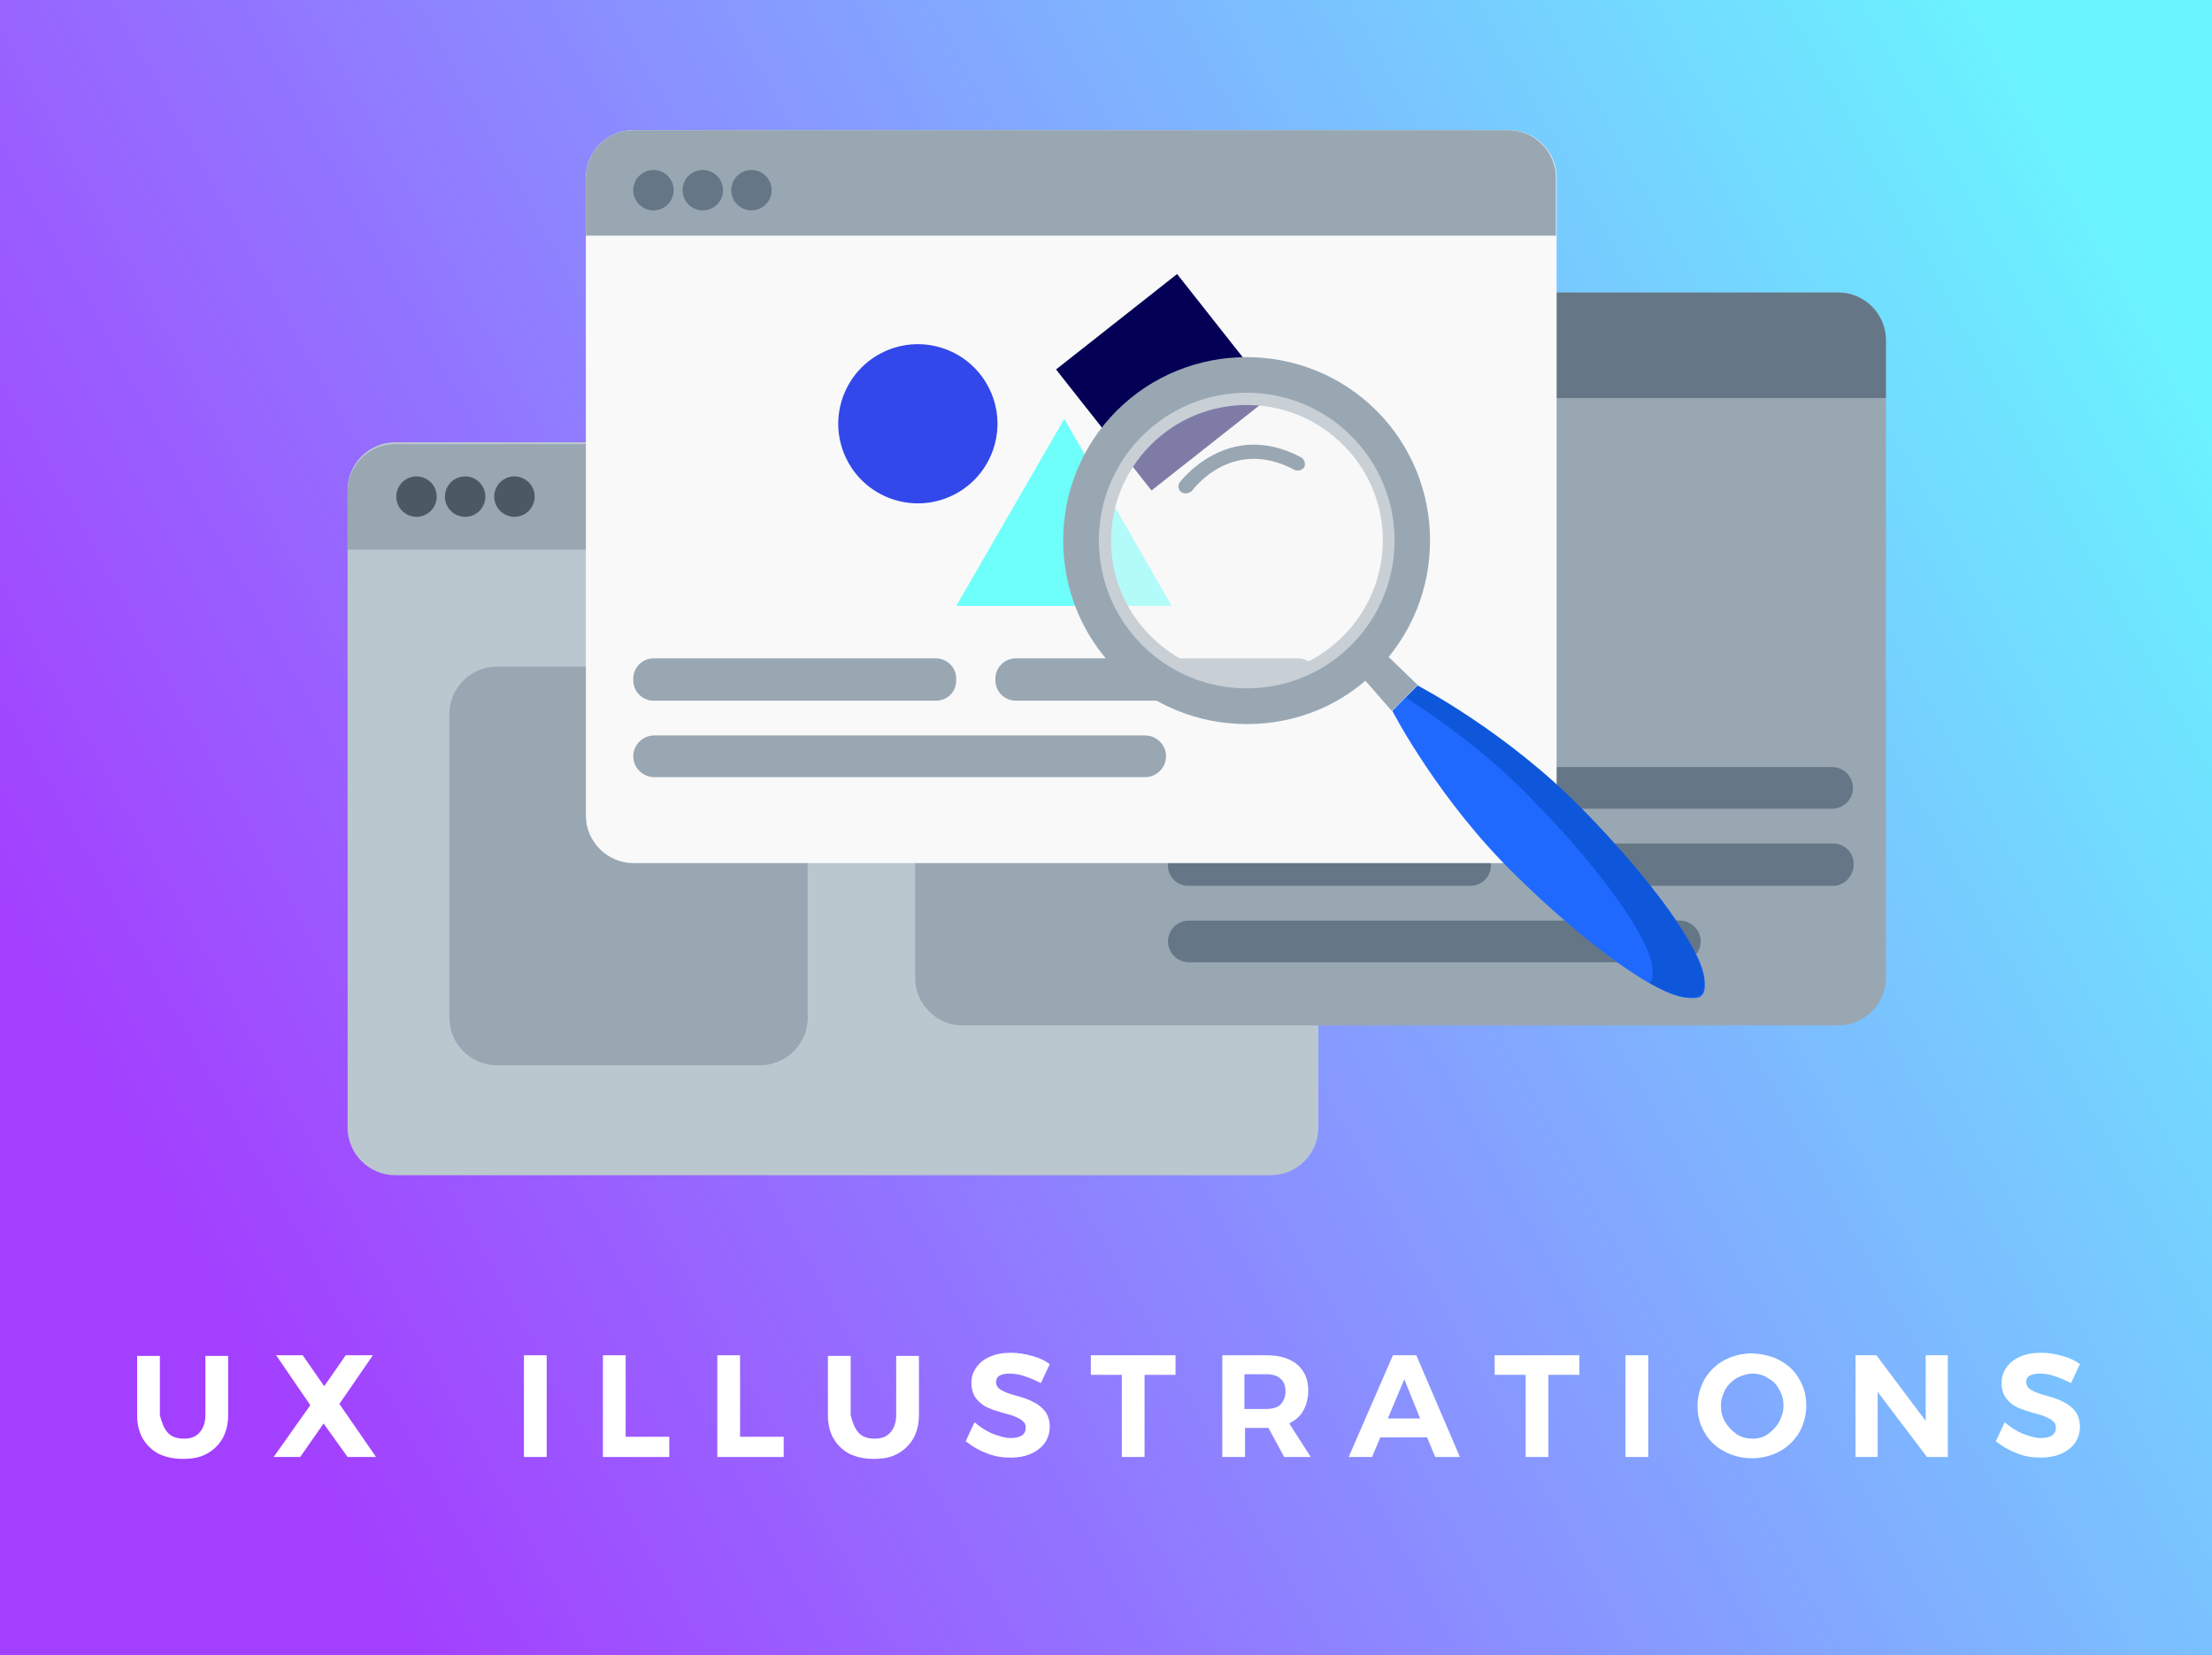<?xml version="1.0" encoding="utf-8"?>
<!-- Generator: Adobe Illustrator 21.1.0, SVG Export Plug-In . SVG Version: 6.00 Build 0)  -->
<svg version="1.1" id="Layer_1" xmlns="http://www.w3.org/2000/svg" xmlns:xlink="http://www.w3.org/1999/xlink" x="0px" y="0px"
	 viewBox="0 0 350 262" style="enable-background:new 0 0 350 262;" xml:space="preserve">
<rect x="0" y="0" width="350" height="262" fill="#333333" stroke="none"/>
<style type="text/css">
	.st0{fill:url(#SVGID_1_);}
	.st1{fill-rule:evenodd;clip-rule:evenodd;fill:#BBC7CF;}
	.st2{fill-rule:evenodd;clip-rule:evenodd;fill:#99A7B3;}
	.st3{fill-rule:evenodd;clip-rule:evenodd;fill:#4C5965;}
	.st4{fill-rule:evenodd;clip-rule:evenodd;fill:#657786;}
	.st5{fill-rule:evenodd;clip-rule:evenodd;fill:#F9F9F9;}
	.st6{fill-rule:evenodd;clip-rule:evenodd;fill:#040056;}
	.st7{fill-rule:evenodd;clip-rule:evenodd;fill:#3248EA;}
	.st8{fill-rule:evenodd;clip-rule:evenodd;fill:#6EFFFB;}
	.st9{fill-rule:evenodd;clip-rule:evenodd;fill:#1F69FF;}
	.st10{opacity:0.5;fill-rule:evenodd;clip-rule:evenodd;fill:#0046B7;}
	.st11{fill:#99A7B3;}
	.st12{opacity:0.5;fill-rule:evenodd;clip-rule:evenodd;fill:#F9F9F9;}
	.st13{fill:#FFFFFF;}
</style>
<g id="Layer_1_1_">
	<linearGradient id="SVGID_1_" gradientUnits="userSpaceOnUse" x1="34.431" y1="208.665" x2="340.782" y2="39.405">
		<stop  offset="0" style="stop-color:#A33FFF"/>
		<stop  offset="0.995" style="stop-color:#6AF4FF"/>
	</linearGradient>
	<rect class="st0" width="350" height="262"/>
</g>
<g>
	<g>
		<g>
			<path class="st1" d="M201.1,186H62.5c-4.1,0-7.5-3.4-7.5-7.5v-101c0-4.1,3.4-7.5,7.5-7.5h138.6c4.1,0,7.5,3.4,7.5,7.5v101
				C208.6,182.6,205.2,186,201.1,186z"/>
			<path class="st2" d="M208.6,87v-9.2c0-4.1-3.4-7.5-7.5-7.5H62.5c-4.1,0-7.5,3.4-7.5,7.5V87H208.6z"/>
			<g>
				<circle class="st3" cx="65.9" cy="78.6" r="3.2"/>
				<circle class="st3" cx="73.6" cy="78.6" r="3.2"/>
				<circle class="st3" cx="81.4" cy="78.6" r="3.2"/>
			</g>
		</g>
		<path class="st2" d="M120.4,105.5H78.6c-4.1,0-7.5,3.4-7.5,7.5v48.1c0,4.1,3.4,7.5,7.5,7.5h41.7c4.1,0,7.5-3.4,7.5-7.5V113
			C127.9,108.9,124.5,105.5,120.4,105.5z"/>
	</g>
	<g>
		<g>
			<path class="st2" d="M290.9,162.3H152.3c-4.1,0-7.5-3.4-7.5-7.5v-101c0-4.1,3.4-7.5,7.5-7.5h138.6c4.1,0,7.5,3.4,7.5,7.5v101
				C298.4,158.9,295,162.3,290.9,162.3z"/>
			<path class="st4" d="M298.4,63v-9.2c0-4.1-3.4-7.5-7.5-7.5H152.3c-4.1,0-7.5,3.4-7.5,7.5V63H298.4z"/>
		</g>
		<path class="st4" d="M232.7,140.2H188c-1.7,0-3.2-1.4-3.2-3.2v-0.3c0-1.7,1.4-3.2,3.2-3.2h44.7c1.7,0,3.2,1.4,3.2,3.2v0.3
			C235.9,138.7,234.5,140.2,232.7,140.2z"/>
		<path class="st4" d="M265.8,152.3h-77.7c-1.8,0-3.3-1.5-3.3-3.3l0,0c0-1.8,1.5-3.3,3.3-3.3h77.7c1.8,0,3.3,1.5,3.3,3.3l0,0
			C269.1,150.8,267.6,152.3,265.8,152.3z"/>
		<path class="st4" d="M290.1,140.2h-44.7c-1.7,0-3.2-1.4-3.2-3.2v-0.3c0-1.7,1.4-3.2,3.2-3.2h44.7c1.7,0,3.2,1.4,3.2,3.2v0.3
			C293.2,138.7,291.8,140.2,290.1,140.2z"/>
		<path class="st4" d="M289.9,128H188.1c-1.8,0-3.3-1.5-3.3-3.3v0c0-1.8,1.5-3.3,3.3-3.3h101.8c1.8,0,3.3,1.5,3.3,3.3v0
			C293.2,126.5,291.7,128,289.9,128z"/>
	</g>
	<g>
		<path class="st5" d="M238.7,136.6H100.2c-4.1,0-7.5-3.4-7.5-7.5v-101c0-4.1,3.4-7.5,7.5-7.5h138.6c4.1,0,7.5,3.4,7.5,7.5v101
			C246.2,133.2,242.9,136.6,238.7,136.6z"/>
		<path class="st2" d="M246.2,37.3v-9.2c0-4.1-3.4-7.5-7.5-7.5H100.2c-4.1,0-7.5,3.4-7.5,7.5v9.2H246.2z"/>
		
			<rect x="172.1" y="48.3" transform="matrix(0.785 -0.619 0.619 0.785 2.1 127.09)" class="st6" width="24.4" height="24.4"/>
		<ellipse transform="matrix(0.907 -0.42 0.42 0.907 -14.737 67.238)" class="st7" cx="145.3" cy="67.1" rx="12.6" ry="12.6"/>
		<polygon class="st8" points="168.4,66.3 151.3,95.9 185.4,95.9 		"/>
		<g>
			<circle class="st4" cx="103.4" cy="30.1" r="3.2"/>
			<circle class="st4" cx="111.2" cy="30.1" r="3.2"/>
			<circle class="st4" cx="118.9" cy="30.1" r="3.2"/>
		</g>
		<path class="st2" d="M148.1,110.9h-44.7c-1.7,0-3.2-1.4-3.2-3.2v-0.3c0-1.7,1.4-3.2,3.2-3.2h44.7c1.7,0,3.2,1.4,3.2,3.2v0.3
			C151.3,109.5,149.9,110.9,148.1,110.9z"/>
		<path class="st2" d="M181.2,123h-77.7c-1.8,0-3.3-1.5-3.3-3.3v0c0-1.8,1.5-3.3,3.3-3.3h77.7c1.8,0,3.3,1.5,3.3,3.3v0
			C184.5,121.5,183,123,181.2,123z"/>
		<path class="st2" d="M205.4,110.9h-44.7c-1.7,0-3.2-1.4-3.2-3.2v-0.3c0-1.7,1.4-3.2,3.2-3.2h44.7c1.7,0,3.2,1.4,3.2,3.2v0.3
			C208.6,109.5,207.2,110.9,205.4,110.9z"/>
	</g>
	<g>
		<g>
			<g>
				<polygon class="st2" points="218.4,102.7 216.4,104.6 216.4,104.6 214.7,106.2 220.2,112.5 222.3,110.5 222.3,110.4 
					224.3,108.4 				"/>
			</g>
			<path class="st9" d="M224.3,108.5l-1.5,1.5l-1,1l-1.5,1.5c0,0,7.3,14.2,19.7,26.2c11.4,11.2,22.1,18.7,26.7,19.2
				c1.7,0.2,2.4,0,2.6-0.4c0.3-0.2,0.6-1,0.4-2.6c-0.5-4.6-8-15.3-19.2-26.7C238.4,115.8,224.3,108.5,224.3,108.5z"/>
			<path class="st10" d="M224.3,108.5l-1.5,1.5l-0.4,0.4c5.2,3.3,12.9,8.8,19.8,15.9c11.2,11.4,18.7,22.1,19.2,26.7
				c0.2,1.7,0,2.4-0.4,2.6c0,0,0,0,0,0c2.3,1.3,4.3,2.1,5.6,2.2c1.7,0.2,2.4-0.1,2.6-0.4c0.3-0.2,0.6-1,0.4-2.6
				c-0.5-4.6-8-15.3-19.2-26.7C238.4,115.8,224.3,108.5,224.3,108.5z"/>
		</g>
		<g>
			<path class="st11" d="M197.3,114.6c-7.8,0-15.1-3-20.6-8.5c-11.3-11.3-11.3-29.8,0-41.1c11.3-11.3,29.8-11.3,41.1,0l0,0
				c11.3,11.3,11.3,29.8,0,41.1C212.4,111.6,205.1,114.6,197.3,114.6z M197.3,64.1c-5.5,0-11,2.1-15.2,6.3c-8.4,8.4-8.4,22,0,30.3
				c4.1,4.1,9.4,6.3,15.2,6.3s11.1-2.2,15.2-6.3c8.4-8.4,8.4-22,0-30.3C208.3,66.2,202.8,64.1,197.3,64.1z"/>
			
				<ellipse transform="matrix(0.707 -0.707 0.707 0.707 -2.673 164.595)" class="st12" cx="197.3" cy="85.5" rx="23.4" ry="23.4"/>
			<path class="st11" d="M187.6,78.1c-0.2,0-0.5-0.1-0.7-0.2c-0.5-0.4-0.6-1.1-0.2-1.6c0.1-0.1,7.6-10.1,19.2-3.9
				c0.5,0.3,0.7,1,0.5,1.5c-0.3,0.5-1,0.7-1.5,0.5c-9.9-5.3-16,2.9-16.3,3.3C188.3,77.9,188,78.1,187.6,78.1z"/>
		</g>
	</g>
</g>
<g>
	<path class="st13" d="M26.5,226.7c0.6,0.7,1.5,1,2.6,1c1.1,0,1.9-0.3,2.5-1c0.6-0.7,0.9-1.6,0.9-2.7v-9.4h3.6v9.4
		c0,1.4-0.3,2.6-0.9,3.7c-0.6,1-1.4,1.8-2.5,2.4s-2.3,0.8-3.8,0.8c-1.5,0-2.7-0.3-3.8-0.8c-1.1-0.6-1.9-1.4-2.5-2.4
		c-0.6-1-0.9-2.3-0.9-3.7v-9.4h3.6v9.4C25.6,225.1,25.9,226,26.5,226.7z"/>
	<path class="st13" d="M43.7,214.5h4.2l3.4,4.9l3.4-4.9h4.3l-5.3,7.7l5.8,8.4H55l-3.8-5.3l-3.7,5.3h-4.2l5.8-8.2L43.7,214.5z"/>
	<path class="st13" d="M82.9,214.5h3.6v16.1h-3.6V214.5z"/>
	<path class="st13" d="M95.4,214.5h3.6v12.9h6.9v3.2H95.4V214.5z"/>
	<path class="st13" d="M113.5,214.5h3.6v12.9h6.9v3.2h-10.5V214.5z"/>
	<path class="st13" d="M135.8,226.7c0.6,0.7,1.5,1,2.6,1c1.1,0,1.9-0.3,2.5-1c0.6-0.7,0.9-1.6,0.9-2.7v-9.4h3.6v9.4
		c0,1.4-0.3,2.6-0.9,3.7c-0.6,1-1.4,1.8-2.5,2.4c-1.1,0.6-2.3,0.8-3.8,0.8c-1.5,0-2.7-0.3-3.8-0.8c-1.1-0.6-1.9-1.4-2.5-2.4
		c-0.6-1-0.9-2.3-0.9-3.7v-9.4h3.6v9.4C134.9,225.1,135.2,226,135.8,226.7z"/>
	<path class="st13" d="M162.1,217.8c-0.9-0.3-1.7-0.4-2.4-0.4c-0.6,0-1.1,0.1-1.5,0.3c-0.4,0.2-0.6,0.6-0.6,1c0,0.6,0.3,1,0.8,1.3
		c0.5,0.3,1.3,0.6,2.4,0.9c1.1,0.3,2,0.6,2.7,1c0.7,0.3,1.3,0.8,1.8,1.4c0.5,0.6,0.8,1.5,0.8,2.5c0,1-0.3,1.9-0.8,2.6
		c-0.5,0.7-1.3,1.3-2.2,1.7c-0.9,0.4-2,0.6-3.2,0.6c-1.3,0-2.6-0.2-3.8-0.7c-1.3-0.5-2.3-1.1-3.3-1.9l1.4-3c0.8,0.7,1.7,1.3,2.8,1.8
		c1.1,0.4,2,0.7,2.9,0.7c0.7,0,1.3-0.1,1.8-0.4c0.4-0.3,0.6-0.7,0.6-1.2c0-0.4-0.1-0.8-0.4-1c-0.3-0.3-0.6-0.5-1.1-0.7
		c-0.4-0.2-1-0.4-1.8-0.6c-1.1-0.3-2-0.6-2.7-0.9c-0.7-0.3-1.3-0.8-1.8-1.4c-0.5-0.6-0.8-1.5-0.8-2.5c0-1,0.3-1.8,0.8-2.5
		c0.5-0.7,1.2-1.3,2.2-1.7c0.9-0.4,2-0.6,3.3-0.6c1.1,0,2.2,0.2,3.3,0.5c1.1,0.3,2,0.7,2.8,1.3l-1.4,3
		C163.9,218.5,163,218.1,162.1,217.8z"/>
	<path class="st13" d="M172.6,214.5H186v3.1h-4.9v13h-3.6v-13h-4.9V214.5z"/>
	<path class="st13" d="M203.2,230.6l-2.5-4.6h-0.3h-3.4v4.6h-3.6v-16.1h7c2.1,0,3.7,0.5,4.9,1.5c1.1,1,1.7,2.3,1.7,4.1
		c0,1.2-0.3,2.3-0.8,3.2c-0.5,0.9-1.3,1.5-2.2,2l3.4,5.3H203.2z M196.9,223h3.4c1,0,1.8-0.2,2.3-0.7c0.5-0.5,0.8-1.2,0.8-2.1
		c0-0.9-0.3-1.6-0.8-2c-0.5-0.5-1.3-0.7-2.3-0.7h-3.4V223z"/>
	<path class="st13" d="M227.1,230.6l-1.3-3.1h-7.4l-1.3,3.1h-3.7l7-16.1h3.7l6.9,16.1H227.1z M219.6,224.5h5.1l-2.5-6.2L219.6,224.5
		z"/>
	<path class="st13" d="M236.5,214.5h13.4v3.1H245v13h-3.6v-13h-4.9V214.5z"/>
	<path class="st13" d="M257.2,214.5h3.6v16.1h-3.6V214.5z"/>
	<path class="st13" d="M281.6,215.3c1.3,0.7,2.4,1.7,3.1,3c0.8,1.3,1.1,2.7,1.1,4.2s-0.4,3-1.1,4.2c-0.8,1.3-1.8,2.3-3.1,3
		c-1.3,0.7-2.8,1.1-4.4,1.1c-1.6,0-3.1-0.4-4.4-1.1c-1.3-0.7-2.4-1.7-3.1-3c-0.8-1.3-1.1-2.7-1.1-4.2c0-1.5,0.4-2.9,1.1-4.2
		c0.8-1.3,1.8-2.3,3.1-3c1.3-0.7,2.8-1.1,4.4-1.1C278.9,214.3,280.3,214.6,281.6,215.3z M274.8,218.1c-0.8,0.5-1.4,1.1-1.8,1.8
		c-0.4,0.8-0.7,1.6-0.7,2.6c0,0.9,0.2,1.8,0.7,2.6c0.5,0.8,1.1,1.4,1.8,1.9c0.8,0.5,1.6,0.7,2.5,0.7s1.7-0.2,2.4-0.7
		c0.7-0.5,1.3-1.1,1.8-1.9c0.4-0.8,0.7-1.7,0.7-2.6c0-0.9-0.2-1.8-0.7-2.6c-0.4-0.8-1-1.4-1.8-1.8c-0.7-0.5-1.6-0.7-2.4-0.7
		S275.6,217.7,274.8,218.1z"/>
	<path class="st13" d="M304.8,214.5h3.4v16.1h-3.3l-7.8-10.3v10.3h-3.5v-16.1h3.3l7.8,10.4V214.5z"/>
	<path class="st13" d="M325.1,217.8c-0.9-0.3-1.7-0.4-2.4-0.4c-0.6,0-1.1,0.1-1.5,0.3c-0.4,0.2-0.6,0.6-0.6,1c0,0.6,0.3,1,0.8,1.3
		c0.5,0.3,1.3,0.6,2.4,0.9c1.1,0.3,2,0.6,2.7,1c0.7,0.3,1.3,0.8,1.8,1.4c0.5,0.6,0.8,1.5,0.8,2.5c0,1-0.3,1.9-0.8,2.6
		c-0.5,0.7-1.3,1.3-2.2,1.7c-0.9,0.4-2,0.6-3.2,0.6c-1.3,0-2.6-0.2-3.8-0.7c-1.3-0.5-2.3-1.1-3.3-1.9l1.4-3c0.8,0.7,1.7,1.3,2.8,1.8
		c1.1,0.4,2,0.7,2.9,0.7c0.7,0,1.3-0.1,1.8-0.4c0.4-0.3,0.6-0.7,0.6-1.2c0-0.4-0.1-0.8-0.4-1c-0.3-0.3-0.6-0.5-1.1-0.7
		c-0.4-0.2-1-0.4-1.8-0.6c-1.1-0.3-2-0.6-2.7-0.9s-1.3-0.8-1.8-1.4c-0.5-0.6-0.8-1.5-0.8-2.5c0-1,0.3-1.8,0.8-2.5
		c0.5-0.7,1.2-1.3,2.2-1.7c0.9-0.4,2-0.6,3.3-0.6c1.1,0,2.2,0.2,3.3,0.5c1.1,0.3,2,0.7,2.8,1.3l-1.4,3
		C326.9,218.5,326,218.1,325.1,217.8z"/>
</g>
</svg>
